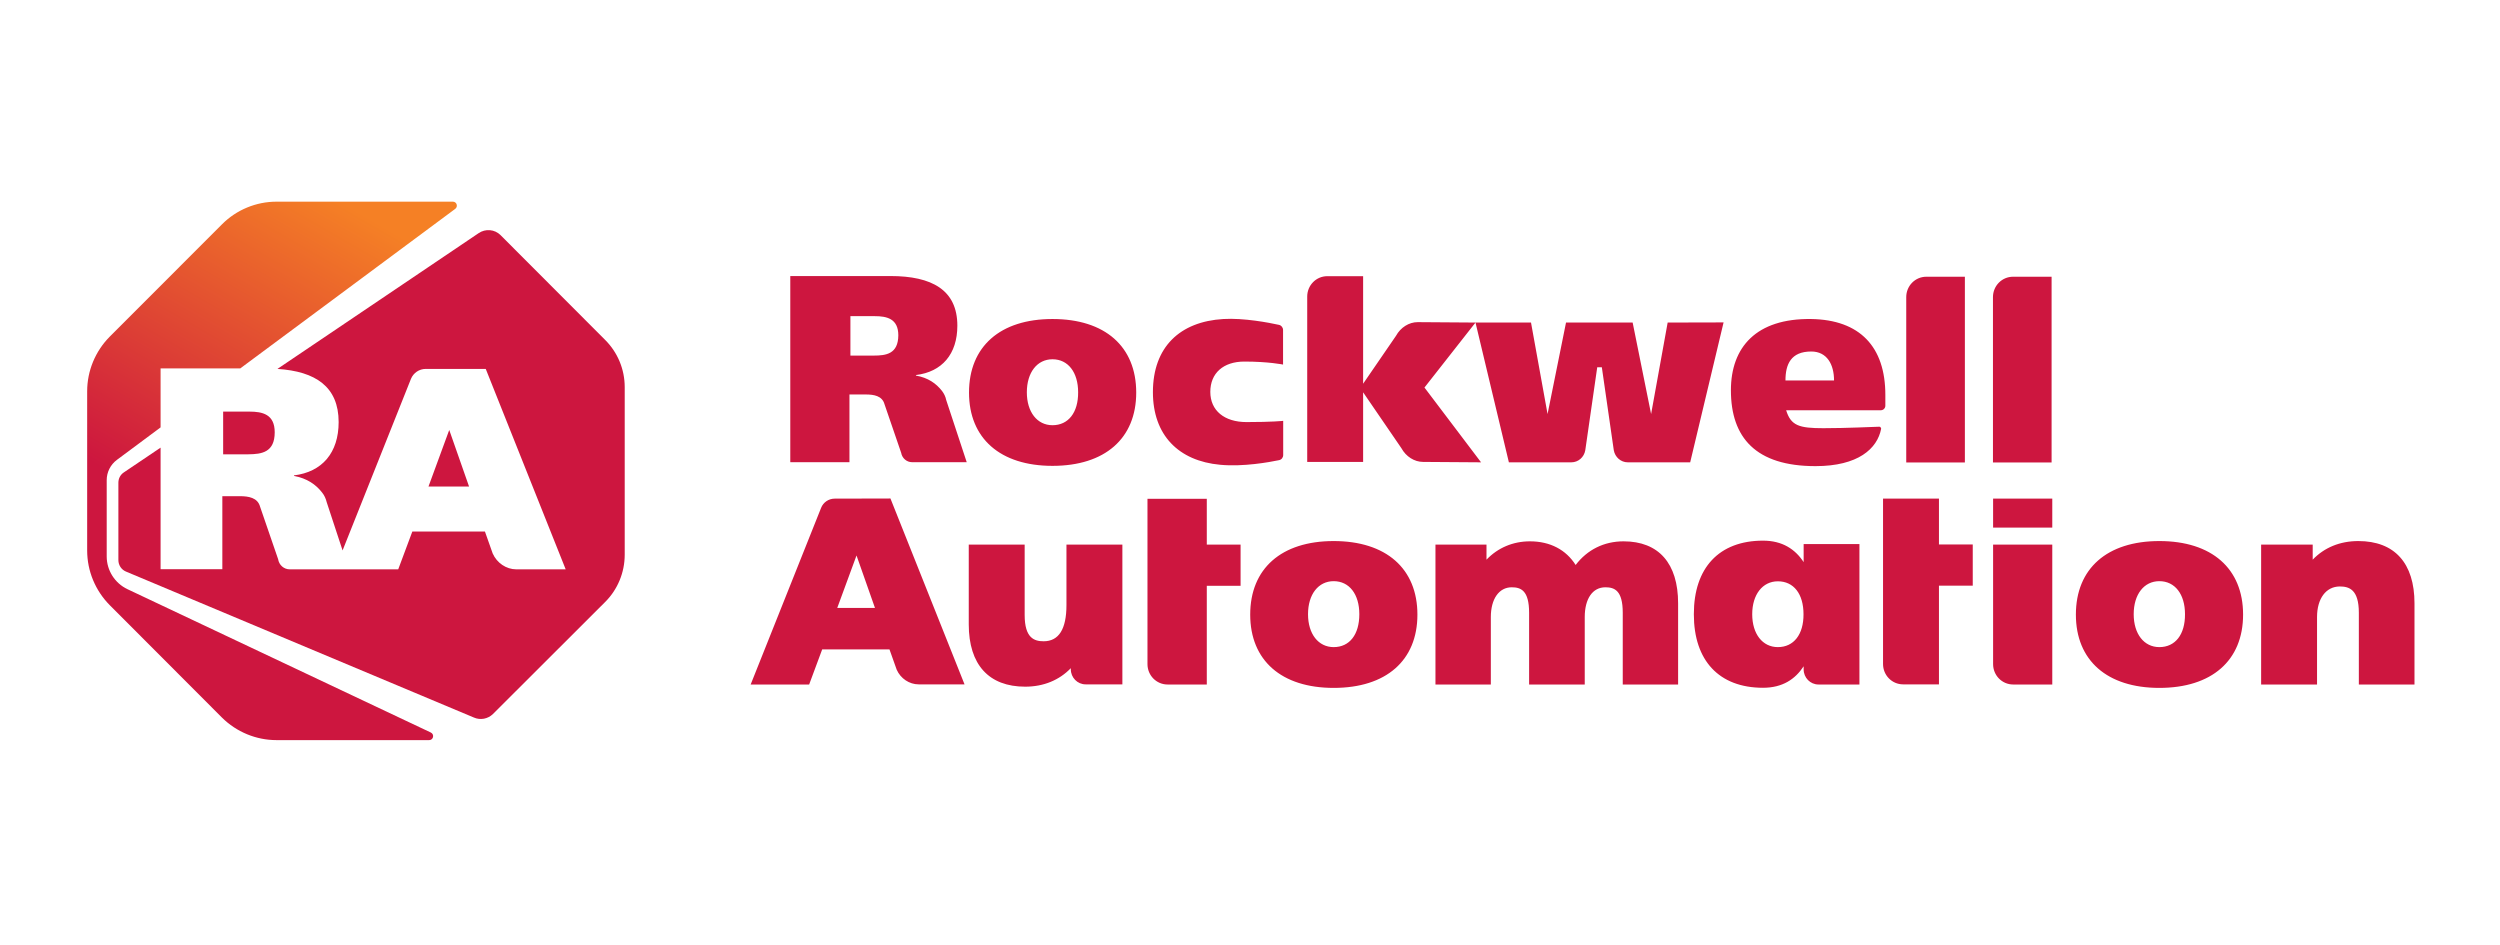 <?xml version="1.0" encoding="UTF-8"?> <svg xmlns="http://www.w3.org/2000/svg" width="201" height="76" viewBox="0 0 201 76" fill="none"><path d="M107.228 43.501C103.027 43.501 100.517 45.709 100.517 49.415C100.517 53.099 103.027 55.307 107.228 55.307C111.439 55.307 113.96 53.11 113.96 49.415C113.96 45.709 111.439 43.501 107.228 43.501ZM107.228 52.028C105.995 52.028 105.165 50.968 105.165 49.382C105.165 47.786 105.995 46.726 107.228 46.726C108.483 46.726 109.29 47.775 109.29 49.382C109.29 51.022 108.504 52.028 107.228 52.028ZM160.245 53.394C160.245 54.302 160.965 55.034 161.86 55.034H165.003V43.785H160.245V53.394ZM160.245 40.09H165.003V42.419H160.245V40.09ZM173.612 43.501C169.411 43.501 166.901 45.709 166.901 49.415C166.901 53.099 169.411 55.307 173.612 55.307C177.823 55.307 180.344 53.11 180.344 49.415C180.344 45.709 177.823 43.501 173.612 43.501ZM173.612 52.028C172.379 52.028 171.549 50.968 171.549 49.382C171.549 47.786 172.379 46.726 173.612 46.726C174.866 46.726 175.674 47.775 175.674 49.382C175.685 51.022 174.888 52.028 173.612 52.028ZM84.62 25.649C80.419 25.649 77.909 27.857 77.909 31.563C77.909 35.247 80.419 37.455 84.62 37.455C88.831 37.455 91.352 35.258 91.352 31.563C91.352 27.857 88.842 25.649 84.62 25.649ZM84.62 34.187C83.387 34.187 82.558 33.126 82.558 31.541C82.558 29.945 83.387 28.885 84.62 28.885C85.874 28.885 86.682 29.934 86.682 31.541C86.693 33.17 85.896 34.187 84.62 34.187ZM151.113 34.307C150.6 34.318 148.472 34.427 146.595 34.427C144.664 34.427 143.988 34.23 143.606 32.984H151.222C151.418 32.984 151.582 32.82 151.582 32.623V31.749C151.582 27.879 149.53 25.703 145.602 25.649C141.216 25.594 139.165 27.901 139.165 31.377C139.165 35.192 141.173 37.477 145.963 37.477C149.389 37.477 150.938 36.078 151.244 34.471C151.244 34.405 151.178 34.307 151.113 34.307ZM145.624 28.261C146.89 28.261 147.457 29.3 147.457 30.59H143.551C143.551 29.289 143.988 28.261 145.624 28.261ZM157.976 22.249H154.877C153.982 22.249 153.262 22.981 153.262 23.889V37.182H157.976V22.249ZM98.106 37.368C99.961 37.543 102.045 37.16 102.841 36.996C103.038 36.953 103.169 36.788 103.169 36.581V33.837C103.169 33.837 102.296 33.935 100.223 33.935C98.433 33.935 97.309 33.006 97.309 31.508C97.309 30 98.357 29.07 100.048 29.07C102.001 29.07 103.158 29.311 103.158 29.311V26.534C103.158 26.337 103.027 26.163 102.831 26.119C102.045 25.944 99.983 25.55 98.357 25.649C94.865 25.856 92.694 27.901 92.694 31.53C92.694 34.974 94.745 37.062 98.106 37.368ZM145.013 43.741V45.195C144.337 44.157 143.3 43.468 141.751 43.468C138.194 43.468 136.186 45.676 136.186 49.361V49.404C136.186 53.088 138.194 55.297 141.751 55.297C143.311 55.297 144.337 54.608 145.013 53.569V53.821C145.013 54.488 145.548 55.034 146.203 55.034H149.498V43.741H145.013ZM142.94 52.028C141.707 52.028 140.878 50.968 140.878 49.382C140.878 47.808 141.707 46.737 142.94 46.737C144.217 46.737 145.002 47.753 145.002 49.382C145.013 51.011 144.217 52.028 142.94 52.028ZM134.08 25.933L132.749 33.29L131.265 25.933H125.908L124.424 33.29L123.093 25.933H118.63L113.982 25.9C113.283 25.9 112.607 26.326 112.236 27.004L109.595 30.852V22.205H106.715C105.82 22.205 105.1 22.938 105.1 23.845V37.138H109.595V31.541L112.672 36.034C113.043 36.712 113.72 37.138 114.418 37.138L119.077 37.171L114.527 31.158L118.63 25.933L121.314 37.171H126.333C126.89 37.171 127.359 36.767 127.457 36.198L128.417 29.53H128.788L129.748 36.198C129.847 36.756 130.316 37.171 130.872 37.171H135.891L138.576 25.922L134.08 25.933ZM85.743 48.65C85.743 50.574 85.132 51.558 83.91 51.558C83.158 51.558 82.383 51.306 82.383 49.448V43.785H77.888V50.202C77.888 53.438 79.502 55.209 82.427 55.209C83.9 55.209 85.165 54.684 86.093 53.722V53.81C86.093 54.477 86.627 55.023 87.282 55.023H90.239V43.785H85.743V48.65ZM130.534 43.523C128.974 43.523 127.621 44.19 126.682 45.425C125.908 44.2 124.631 43.523 123.005 43.523C121.641 43.523 120.419 44.047 119.514 44.998V43.785H115.411V55.034H119.863V49.612C119.863 48.158 120.518 47.218 121.543 47.218C122.274 47.218 122.94 47.469 122.94 49.262V55.034H127.413V49.612C127.413 48.136 128.046 47.218 129.072 47.218C129.803 47.218 130.469 47.469 130.469 49.262V55.034H134.92V48.508C134.92 45.294 133.36 43.523 130.534 43.523ZM189.607 43.501C188.134 43.501 186.869 44.026 185.941 44.998V43.785H181.795V55.034H186.29V49.612C186.29 48.125 187.011 47.152 188.123 47.152C188.876 47.152 189.651 47.404 189.651 49.262V55.034H194.125V48.508C194.125 45.272 192.521 43.501 189.607 43.501ZM155.892 40.09H151.396V53.383C151.396 54.291 152.116 55.023 153.011 55.023H155.892V47.087H158.609V43.774H155.892V40.09ZM164.948 22.249H161.849C160.955 22.249 160.234 22.981 160.234 23.889V37.182H164.948V22.249ZM67.107 40.09C66.627 40.09 66.191 40.385 66.016 40.833L60.353 55.034H65.056L66.103 52.214H71.515L72.094 53.843C72.41 54.553 73.108 55.023 73.861 55.023H77.549L71.592 40.079L67.107 40.09ZM67.314 48.879L68.864 44.66L70.348 48.879H67.314ZM97.026 40.101H92.257V53.394C92.257 54.302 92.978 55.034 93.872 55.034H97.026V47.097H99.743V43.785H97.026V40.101ZM75.738 31.432C75.258 30.82 74.614 30.371 73.643 30.196V30.153C75.727 29.901 76.971 28.48 76.971 26.184C76.971 23.309 74.92 22.194 71.592 22.194H63.539V37.16H68.296V31.716H69.606C70.26 31.716 70.926 31.825 71.112 32.492L72.454 36.406C72.53 36.843 72.901 37.16 73.327 37.16H77.724L76.076 32.164C76.022 31.891 75.902 31.65 75.738 31.432ZM70.25 28.589H68.373V25.419H70.326C71.297 25.419 72.225 25.616 72.225 26.96C72.214 28.458 71.243 28.589 70.25 28.589Z" fill="#CD163F"></path><path d="M19.305 29.628L36.599 16.794C36.85 16.608 36.719 16.214 36.414 16.214H22.229C20.593 16.214 19.011 16.87 17.854 18.029L8.819 27.07C7.663 28.24 7.008 29.814 7.008 31.465V44.255C7.008 45.906 7.663 47.48 8.819 48.65L17.843 57.691C19.011 58.85 20.593 59.505 22.229 59.505H34.504C34.843 59.505 34.952 59.046 34.635 58.893L10.249 47.371C9.234 46.89 8.579 45.862 8.579 44.736V38.603C8.579 37.958 8.885 37.357 9.398 36.974L12.911 34.362V29.617H19.305V29.628Z" fill="url(#paint0_linear_85_1018)"></path><path d="M36.119 34.569L34.45 39.117H37.712L36.119 34.569ZM22.087 34.755C22.087 33.301 21.095 33.093 20.047 33.093H17.941V36.526H19.971C21.04 36.515 22.087 36.373 22.087 34.755Z" fill="#CD163F"></path><path d="M48.645 27.321L40.244 18.904C39.775 18.433 39.032 18.368 38.476 18.75L22.306 29.661C25.372 29.858 27.227 31.093 27.227 33.935C27.227 36.406 25.895 37.947 23.637 38.221V38.264C24.684 38.461 25.383 38.942 25.895 39.598C26.081 39.828 26.201 40.101 26.266 40.374L27.543 44.255L33.042 30.459C33.239 29.978 33.708 29.661 34.221 29.661H39.054L45.481 45.775H41.509C40.702 45.775 39.949 45.261 39.611 44.496L38.989 42.736H33.151L32.017 45.775H23.299C22.829 45.775 22.437 45.436 22.36 44.955L20.909 40.735C20.713 40.014 19.992 39.893 19.283 39.893H17.876V45.764H12.911V35.99L9.943 37.991C9.67 38.177 9.518 38.483 9.518 38.811V45.031C9.518 45.436 9.758 45.797 10.118 45.95L38.105 57.691C38.629 57.92 39.229 57.8 39.633 57.407L48.645 48.409C49.66 47.404 50.227 46.026 50.227 44.594V31.126C50.227 29.694 49.66 28.327 48.645 27.321Z" fill="#CD163F"></path><defs><linearGradient id="paint0_linear_85_1018" x1="14.363" y1="55.914" x2="37.119" y2="16.576" gradientUnits="userSpaceOnUse"><stop offset="0.28" stop-color="#CD163F"></stop><stop offset="0.9" stop-color="#F58025"></stop></linearGradient></defs></svg> 